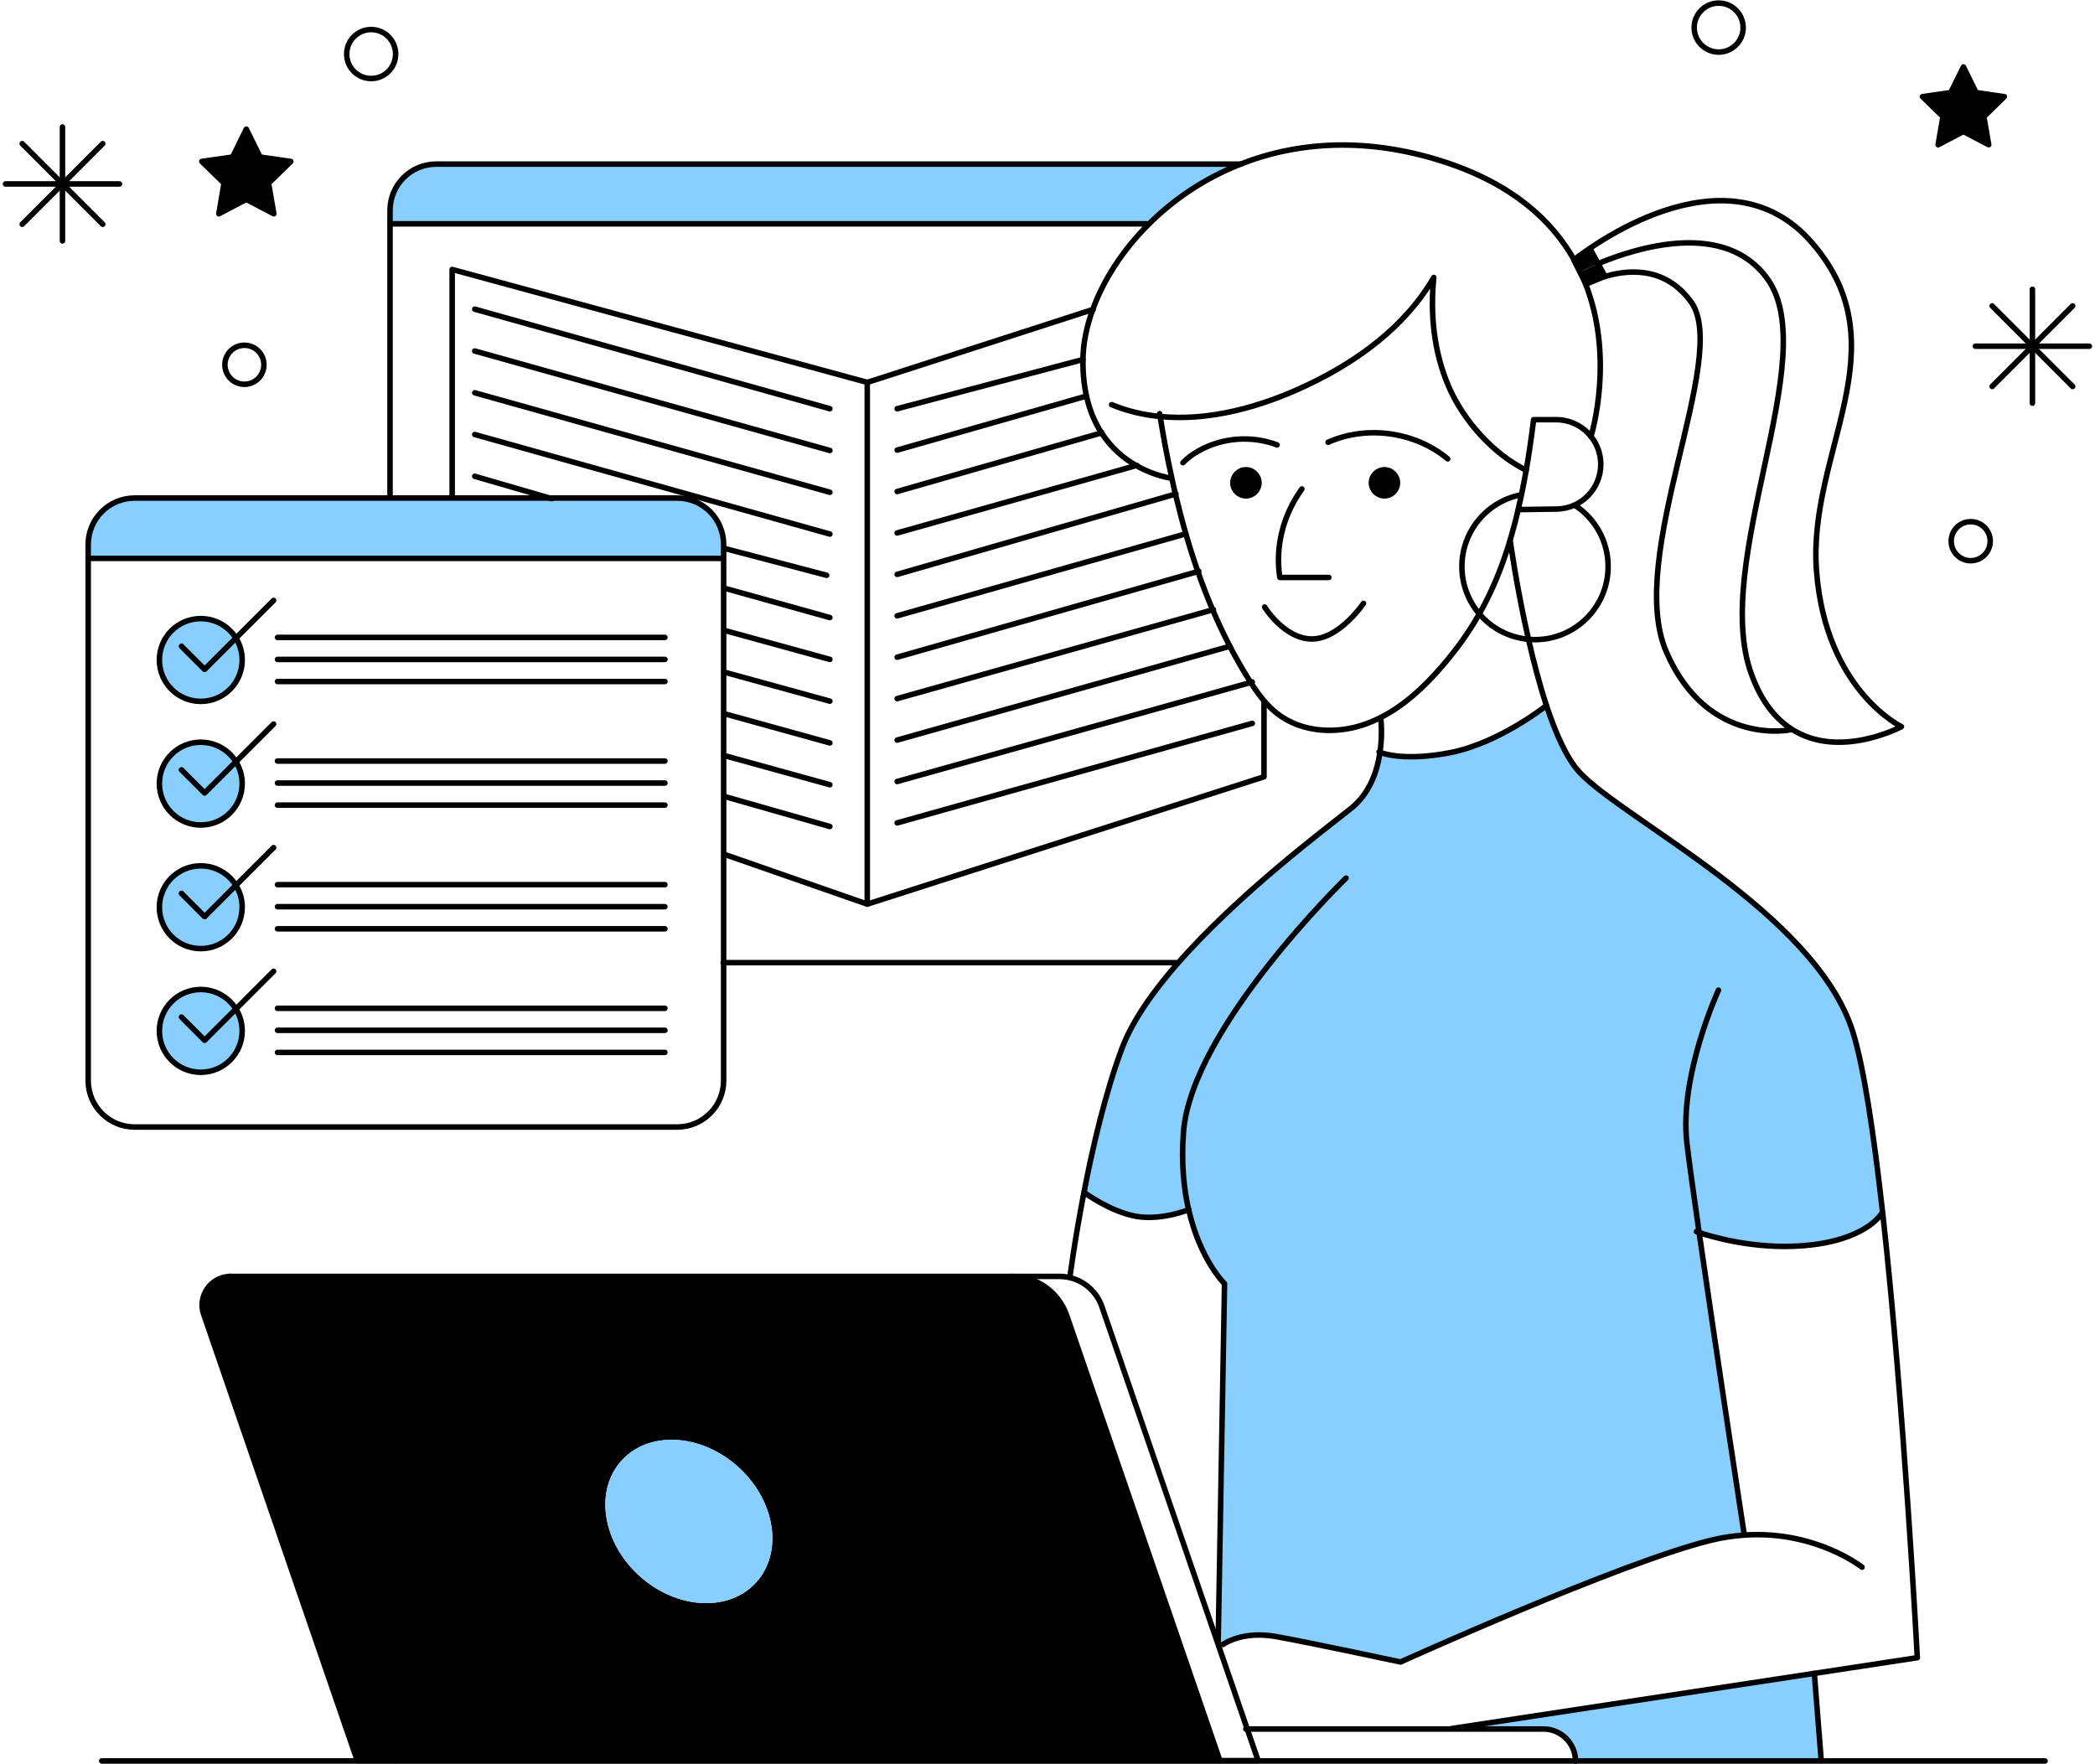 <svg width="380" height="320" viewBox="0 0 380 320" fill="none" xmlns="http://www.w3.org/2000/svg">
<path d="M363.554 17.533L359.846 21.149L360.719 26.254L356.137 23.85L351.546 26.254L352.419 21.149L348.711 17.533L353.837 16.794L356.137 12.141L358.428 16.794L363.554 17.533Z" fill="black"/>
<path d="M215.606 219.418C215.606 219.418 215.606 219.418 215.595 219.418C215.082 219.624 210.367 221.411 205.971 220.599C201.307 219.737 196.644 216.285 196.644 216.285L196.613 216.275C198.175 208.181 200.465 198.289 203.495 190.185C205.334 185.265 209.032 179.985 213.531 174.828C224.481 162.297 240.135 150.536 245.003 146.674C248.445 143.952 249.811 139.863 250.304 136.463C251.125 136.772 255.142 138.045 263.02 136.515C271.936 134.789 280.482 127.979 280.482 127.979L280.503 127.969C282.208 133.135 284.221 137.634 286.512 140.089C294.524 148.677 329.16 165.563 336.032 187.031C338.055 193.348 339.894 205.788 341.507 220.199L341.188 220.24C341.188 220.24 338.322 225.109 326.869 225.961C318.036 226.629 310.209 224.246 308.195 223.568C311.318 245.272 316.382 278.398 316.382 278.398V278.44C314.44 278.573 312.396 278.871 310.27 279.395C293.959 283.401 254.032 301.459 254.032 301.459C254.032 301.459 237.854 297.997 231.547 296.857C225.251 295.706 221.82 298.285 221.82 298.285L221.05 298.552L220.814 297.863L220.957 297.812L222.108 232.833C222.108 232.833 217.691 228.56 215.606 219.418Z" fill="#88CFFF"/>
<path d="M330.342 319.339V319.411H285.773C285.752 316.207 283.143 313.618 279.938 313.618H263.391V313.526L329.089 303.531L330.342 319.339Z" fill="#88CFFF"/>
<path d="M289.874 47.828L291.106 50.119L290.716 50.283C289.073 50.817 287.943 51.403 287.706 51.536L287.665 51.557L287.429 51.084C287.193 50.489 286.936 49.893 286.648 49.307C286.957 49.143 288.128 48.557 289.874 47.828Z" fill="black"/>
<path d="M290.713 50.281L287.703 51.534C287.939 51.401 289.069 50.815 290.713 50.281Z" fill="black"/>
<path d="M288.392 45.102L289.871 47.824C288.125 48.553 286.954 49.138 286.645 49.303C286.307 48.573 285.926 47.844 285.516 47.125L285.577 47.084L288.392 45.102Z" fill="black"/>
<path d="M286.646 49.303C286.934 49.888 287.19 50.484 287.427 51.08L285.465 47.166L285.516 47.125C285.927 47.844 286.307 48.573 286.646 49.303Z" fill="black"/>
<path d="M251.116 89.936C252.421 89.936 253.479 88.878 253.479 87.573C253.479 86.269 252.421 85.211 251.116 85.211C249.812 85.211 248.754 86.269 248.754 87.573C248.754 88.878 249.812 89.936 251.116 89.936Z" fill="black"/>
<path d="M225.991 89.936C227.296 89.936 228.354 88.878 228.354 87.573C228.354 86.269 227.296 85.211 225.991 85.211C224.687 85.211 223.629 86.269 223.629 87.573C223.629 88.878 224.687 89.936 225.991 89.936Z" fill="black"/>
<path d="M79.124 29.766H225.024C218.378 32.375 212.718 36.278 208.219 40.797L208.024 40.602H70.742V38.158C70.742 33.525 74.491 29.766 79.124 29.766Z" fill="#88CFFF"/>
<path d="M193.484 238.593L221.269 319.349H71.733L41.523 231.536C41.626 231.516 41.739 231.516 41.852 231.516H183.561C188.04 231.516 192.025 234.361 193.484 238.593ZM128.073 290.784C136.26 290.784 141.498 284.158 139.773 275.972C138.047 267.785 130.004 261.15 121.828 261.15C113.641 261.15 108.403 267.785 110.128 275.972C111.854 284.158 119.897 290.784 128.073 290.784Z" fill="black"/>
<path d="M139.77 275.971C141.496 284.157 136.257 290.782 128.07 290.782C119.894 290.782 111.851 284.157 110.126 275.971C108.4 267.784 113.639 261.148 121.825 261.148C130.001 261.148 138.044 267.784 139.77 275.971Z" fill="#88CFFF"/>
<path d="M99.68 90.336H122.833C127.486 90.336 131.255 94.106 131.255 98.769V101.275H130.865H15.996V98.769C15.996 94.106 19.766 90.336 24.429 90.336H70.745H82.013H99.68Z" fill="#88CFFF"/>
<path d="M41.523 231.531L71.732 319.344H64.809L36.942 238.382C35.832 235.126 38.133 231.726 41.523 231.531Z" fill="black"/>
<path d="M52.749 29.287L48.712 33.221L49.667 38.778L44.675 36.159L39.693 38.778L40.638 33.221L36.602 29.287L42.189 28.486L44.675 23.422L47.171 28.486L52.749 29.287Z" fill="black"/>
<path d="M42.787 115.747C43.517 116.897 43.927 118.253 43.927 119.712C43.927 121.787 43.085 123.666 41.729 125.022C40.373 126.378 38.494 127.22 36.419 127.22C32.269 127.22 28.91 123.862 28.91 119.712C28.91 117.637 29.752 115.757 31.108 114.401C32.464 113.045 34.344 112.203 36.419 112.203C38.494 112.203 40.373 113.045 41.729 114.401C42.13 114.802 42.489 115.254 42.787 115.747Z" fill="#88CFFF"/>
<path d="M42.787 138.177C43.517 139.327 43.927 140.683 43.927 142.141C43.927 144.216 43.085 146.096 41.729 147.452C40.373 148.808 38.494 149.65 36.419 149.65C32.269 149.65 28.91 146.291 28.91 142.141C28.91 140.067 29.752 138.187 31.108 136.831C32.464 135.475 34.344 134.633 36.419 134.633C38.494 134.633 40.373 135.475 41.729 136.831C42.13 137.232 42.489 137.684 42.787 138.177Z" fill="#88CFFF"/>
<path d="M42.787 160.598C43.517 161.749 43.927 163.105 43.927 164.563C43.927 166.638 43.085 168.518 41.729 169.874C40.373 171.23 38.494 172.072 36.419 172.072C32.269 172.072 28.91 168.713 28.91 164.563C28.91 162.488 29.752 160.609 31.108 159.253C32.464 157.897 34.344 157.055 36.419 157.055C38.494 157.055 40.373 157.897 41.729 159.253C42.13 159.653 42.489 160.105 42.787 160.598Z" fill="#88CFFF"/>
<path d="M42.787 183.02C43.517 184.171 43.927 185.527 43.927 186.985C43.927 189.06 43.085 190.94 41.729 192.296C40.373 193.652 38.494 194.494 36.419 194.494C32.269 194.494 28.91 191.135 28.91 186.985C28.91 184.91 29.752 183.031 31.108 181.675C32.464 180.319 34.344 179.477 36.419 179.477C38.494 179.477 40.373 180.319 41.729 181.675C42.13 182.075 42.489 182.527 42.787 183.02Z" fill="#88CFFF"/>
<path d="M370.938 319.406H330.345H285.775H228.202H18.453" stroke="black" stroke-linecap="round" stroke-linejoin="round"/>
<path d="M41.852 231.516C41.739 231.516 41.626 231.516 41.523 231.536C38.133 231.731 35.832 235.131 36.942 238.387L64.809 319.349H71.732" stroke="black" stroke-linecap="round" stroke-linejoin="round"/>
<path d="M221.266 319.349L193.481 238.593C192.022 234.361 188.037 231.516 183.559 231.516" stroke="black" stroke-linecap="round" stroke-linejoin="round"/>
<path d="M71.731 319.349H221.267H228.201L226.229 313.618L221.052 298.559L220.815 297.871L199.871 237.011C198.947 234.34 196.728 232.378 194.057 231.742C193.441 231.598 192.804 231.516 192.157 231.516H183.56H41.851H41.512L41.522 231.536L71.731 319.349Z" stroke="black" stroke-linecap="round" stroke-linejoin="round"/>
<path d="M225.973 313.609H226.229H263.393H279.94C283.145 313.609 285.754 316.198 285.775 319.403C285.775 319.413 285.775 319.433 285.775 319.444" stroke="black" stroke-linecap="round" stroke-linejoin="round"/>
<path d="M210.34 75.023C210.371 75.198 210.391 75.373 210.432 75.547C211.028 79.276 211.726 83.015 212.548 86.713C212.754 87.689 212.969 88.654 213.206 89.62C214.336 94.386 215.671 99.09 217.273 103.671C218.095 106.024 218.989 108.345 219.964 110.615C221.772 114.857 223.857 118.956 226.282 122.869C226.466 123.177 226.662 123.486 226.857 123.783C227.617 124.975 228.439 126.146 229.353 127.204C230.051 128.005 230.801 128.745 231.633 129.402C236.173 132.946 242.573 133.233 247.934 131.241C248.766 130.933 249.568 130.583 250.359 130.183C254.662 128.015 258.34 124.595 261.534 120.887C264.123 117.887 266.372 114.796 268.324 111.344C270.532 107.462 272.371 103.127 273.901 98.012C274.425 96.255 274.918 94.396 275.37 92.434M275.37 92.434C275.576 91.582 275.771 90.708 275.956 89.815C276.264 88.366 276.552 86.856 276.829 85.285C277.322 82.44 277.774 79.399 278.174 76.123H282.252C284.81 76.123 287.09 77.304 288.58 79.163C289.689 80.55 290.357 82.306 290.357 84.227C290.357 86.435 289.463 88.449 288.025 89.918C287.347 90.606 286.546 91.171 285.663 91.582C284.656 92.044 283.536 92.311 282.365 92.331L275.37 92.434ZM275.37 92.434H275.35" stroke="black" stroke-linecap="round" stroke-linejoin="round"/>
<path d="M276.818 85.283C270.799 82.325 265.386 76.213 262.746 70.05C260.096 63.887 259.387 56.995 260.065 50.328C254.95 59.162 246.352 65.469 237.118 69.844C228.829 73.778 219.399 76.439 210.432 75.545C207.422 75.258 204.464 74.569 201.629 73.398" stroke="black" stroke-linecap="round" stroke-linejoin="round"/>
<path d="M285.519 47.125C281.503 39.996 274.323 33.361 261.894 29.334C247.791 24.764 235.26 25.739 225.029 29.766C218.383 32.375 212.723 36.278 208.224 40.798C203.53 45.502 200.12 50.874 198.209 56.144C197.069 59.256 196.463 62.338 196.432 65.214C196.36 71.099 197.778 75.393 199.801 78.516C201.62 81.351 203.941 83.22 206.088 84.442C209.477 86.384 212.456 86.733 212.456 86.733" stroke="black" stroke-linecap="round" stroke-linejoin="round"/>
<path d="M288.57 79.182C288.57 79.182 288.57 79.171 288.58 79.161C288.734 78.637 292.956 64.647 287.43 51.078" stroke="black" stroke-linecap="round" stroke-linejoin="round"/>
<path d="M285.701 91.674C289.307 94.046 291.69 98.124 291.69 102.757C291.69 110.081 285.753 116.018 278.429 116.018C278.028 116.018 277.638 115.997 277.248 115.956C273.683 115.648 270.52 113.922 268.321 111.344C266.359 109.033 265.168 106.034 265.168 102.757C265.168 96.358 269.708 91.006 275.758 89.773" stroke="black" stroke-linecap="round" stroke-linejoin="round"/>
<path d="M285.578 47.081C287.489 45.56 313.014 25.849 328.73 44.102C345.072 63.063 327.795 82.035 329.49 103.627C331.174 125.228 344.887 131.802 344.887 131.802C344.887 131.802 333.599 137.873 324.898 132.203C322.043 130.354 319.465 127.231 317.657 122.219C310.333 101.942 330.609 64.758 320.656 50.676C312.973 39.798 296.826 44.924 289.872 47.82" stroke="black" stroke-linecap="round" stroke-linejoin="round"/>
<path d="M290.715 50.275C294.741 48.981 301.88 47.995 306.759 54.805C313.898 64.758 294.741 100.997 302.26 118.274C309.769 135.551 324.797 132.367 324.797 132.367" stroke="black" stroke-linecap="round" stroke-linejoin="round"/>
<path d="M285.582 47.084L288.396 45.102L289.875 47.824L291.108 50.114L290.718 50.279L287.708 51.532L287.667 51.552L287.431 51.08L285.469 47.166L285.52 47.125L285.582 47.084Z" stroke="black" stroke-linecap="round" stroke-linejoin="round"/>
<path d="M273.919 98.016C273.919 98.016 275.07 106.459 277.247 115.95C278.151 119.956 279.24 124.147 280.503 127.968C282.209 133.135 284.222 137.634 286.512 140.089C294.524 148.676 329.161 165.563 336.032 187.031C338.056 193.348 339.895 205.787 341.507 220.198C345.349 254.763 347.773 300.677 347.773 300.677L329.089 303.523L263.391 313.517" stroke="black" stroke-linecap="round" stroke-linejoin="round"/>
<path d="M337.751 284.264C337.751 284.264 329.308 277.556 316.386 278.44C314.445 278.573 312.4 278.871 310.274 279.395C293.963 283.401 254.036 301.459 254.036 301.459C254.036 301.459 237.858 297.997 231.552 296.857C225.255 295.706 221.824 298.285 221.824 298.285" stroke="black" stroke-linecap="round" stroke-linejoin="round"/>
<path d="M316.383 278.405C316.383 278.405 311.319 245.279 308.196 223.575C307.159 216.374 306.337 210.427 305.978 207.366C304.55 195.061 311.699 179.602 311.699 179.602" stroke="black" stroke-linecap="round" stroke-linejoin="round"/>
<path d="M307.695 223.396C307.695 223.396 307.87 223.457 308.199 223.57C310.212 224.248 318.039 226.631 326.873 225.964C338.326 225.111 341.192 220.242 341.192 220.242" stroke="black" stroke-linecap="round" stroke-linejoin="round"/>
<path d="M215.609 219.422C217.695 228.564 222.111 232.837 222.111 232.837L220.961 297.816" stroke="black" stroke-linecap="round" stroke-linejoin="round"/>
<path d="M244.154 159.266C244.154 159.266 216.102 186.465 214.664 205.355C214.243 210.922 214.715 215.596 215.598 219.417" stroke="black" stroke-linecap="round" stroke-linejoin="round"/>
<path d="M250.451 130.359C250.451 130.359 250.81 133.071 250.307 136.461C249.814 139.861 248.448 143.949 245.007 146.671C240.138 150.533 224.484 162.294 213.534 174.826C209.035 179.982 205.337 185.262 203.498 190.182C200.468 198.286 198.178 208.178 196.616 216.272C194.911 225.034 194.059 231.69 194.059 231.69" stroke="black" stroke-linecap="round" stroke-linejoin="round"/>
<path d="M196.648 216.289C196.648 216.289 201.312 219.74 205.975 220.603C210.372 221.415 215.086 219.627 215.6 219.422C215.61 219.422 215.61 219.422 215.61 219.422C215.641 219.412 215.651 219.401 215.651 219.401" stroke="black" stroke-linecap="round" stroke-linejoin="round"/>
<path d="M250.141 136.397C250.141 136.397 250.192 136.417 250.305 136.469C251.127 136.777 255.143 138.051 263.021 136.52C271.937 134.795 280.483 127.984 280.483 127.984" stroke="black" stroke-linecap="round" stroke-linejoin="round"/>
<path d="M236.14 88.688C232.709 93.474 231.271 99.216 232.144 104.742H241.029" stroke="black" stroke-linecap="round" stroke-linejoin="round"/>
<path d="M225.991 89.936C227.296 89.936 228.354 88.878 228.354 87.573C228.354 86.269 227.296 85.211 225.991 85.211C224.687 85.211 223.629 86.269 223.629 87.573C223.629 88.878 224.687 89.936 225.991 89.936Z" stroke="black" stroke-miterlimit="10"/>
<path d="M251.116 89.936C252.421 89.936 253.479 88.878 253.479 87.573C253.479 86.269 252.421 85.211 251.116 85.211C249.812 85.211 248.754 86.269 248.754 87.573C248.754 88.878 249.812 89.936 251.116 89.936Z" stroke="black" stroke-miterlimit="10"/>
<path d="M229.383 110.105C229.383 110.105 232.947 115.898 237.96 115.898C242.972 115.898 247.317 109.438 247.317 109.438" stroke="black" stroke-linecap="round" stroke-linejoin="round"/>
<path d="M214.562 83.923C215.374 83.081 216.34 82.382 217.356 81.807C221.64 79.363 227.032 78.941 231.644 80.698" stroke="black" stroke-linecap="round" stroke-linejoin="round"/>
<path d="M262.591 83.231C256.685 78.301 247.913 77.078 240.887 80.222" stroke="black" stroke-linecap="round" stroke-linejoin="round"/>
<path d="M131.255 174.605V196.001C131.255 200.655 127.486 204.424 122.833 204.424H24.429C19.766 204.424 15.996 200.655 15.996 196.001V101.275V98.769C15.996 94.106 19.766 90.336 24.429 90.336H70.745H82.013H99.68H122.833C127.486 90.336 131.255 94.106 131.255 98.769V101.275V155.038V174.605Z" stroke="black" stroke-linecap="round" stroke-linejoin="round"/>
<path d="M130.865 101.281H15.996" stroke="black" stroke-linecap="round" stroke-linejoin="round"/>
<path d="M36.419 127.22C32.269 127.22 28.91 123.862 28.91 119.712C28.91 117.637 29.752 115.757 31.108 114.401C32.464 113.045 34.344 112.203 36.419 112.203C38.494 112.203 40.373 113.045 41.729 114.401C42.13 114.802 42.489 115.254 42.787 115.747C43.517 116.897 43.927 118.253 43.927 119.712C43.927 121.787 43.085 123.666 41.729 125.022C40.373 126.378 38.494 127.22 36.419 127.22Z" stroke="black" stroke-linecap="round" stroke-linejoin="round"/>
<path d="M120.605 115.617H50.336" stroke="black" stroke-linecap="round" stroke-linejoin="round"/>
<path d="M120.605 119.609H50.336" stroke="black" stroke-linecap="round" stroke-linejoin="round"/>
<path d="M120.605 123.617H50.336" stroke="black" stroke-linecap="round" stroke-linejoin="round"/>
<path d="M32.914 117.216L37.115 121.417L42.785 115.747L49.626 108.906" stroke="black" stroke-linecap="round" stroke-linejoin="round"/>
<path d="M36.419 149.642C32.269 149.642 28.91 146.283 28.91 142.134C28.91 140.059 29.752 138.179 31.108 136.823C32.464 135.467 34.344 134.625 36.419 134.625C38.494 134.625 40.373 135.467 41.729 136.823C42.13 137.224 42.489 137.676 42.787 138.169C43.517 139.319 43.927 140.675 43.927 142.134C43.927 144.209 43.085 146.088 41.729 147.444C40.373 148.8 38.494 149.642 36.419 149.642Z" stroke="black" stroke-linecap="round" stroke-linejoin="round"/>
<path d="M120.605 138.039H50.336" stroke="black" stroke-linecap="round" stroke-linejoin="round"/>
<path d="M120.605 142.031H50.336" stroke="black" stroke-linecap="round" stroke-linejoin="round"/>
<path d="M120.605 146.039H50.336" stroke="black" stroke-linecap="round" stroke-linejoin="round"/>
<path d="M32.914 139.638L37.115 143.839L42.785 138.169L49.626 131.328" stroke="black" stroke-linecap="round" stroke-linejoin="round"/>
<path d="M36.419 172.064C32.269 172.064 28.91 168.705 28.91 164.556C28.91 162.481 29.752 160.601 31.108 159.245C32.464 157.889 34.344 157.047 36.419 157.047C38.494 157.047 40.373 157.889 41.729 159.245C42.13 159.646 42.489 160.098 42.787 160.591C43.517 161.741 43.927 163.097 43.927 164.556C43.927 166.63 43.085 168.51 41.729 169.866C40.373 171.222 38.494 172.064 36.419 172.064Z" stroke="black" stroke-linecap="round" stroke-linejoin="round"/>
<path d="M120.605 160.461H50.336" stroke="black" stroke-linecap="round" stroke-linejoin="round"/>
<path d="M120.605 164.461H50.336" stroke="black" stroke-linecap="round" stroke-linejoin="round"/>
<path d="M120.605 168.469H50.336" stroke="black" stroke-linecap="round" stroke-linejoin="round"/>
<path d="M32.914 162.05L37.115 166.261L42.785 160.591L49.626 153.75" stroke="black" stroke-linecap="round" stroke-linejoin="round"/>
<path d="M36.419 194.494C32.269 194.494 28.91 191.135 28.91 186.985C28.91 184.91 29.752 183.031 31.108 181.675C32.464 180.319 34.344 179.477 36.419 179.477C38.494 179.477 40.373 180.319 41.729 181.675C42.13 182.075 42.489 182.527 42.787 183.02C43.517 184.171 43.927 185.527 43.927 186.985C43.927 189.06 43.085 190.94 41.729 192.296C40.373 193.652 38.494 194.494 36.419 194.494Z" stroke="black" stroke-linecap="round" stroke-linejoin="round"/>
<path d="M120.605 182.891H50.336" stroke="black" stroke-linecap="round" stroke-linejoin="round"/>
<path d="M120.605 186.883H50.336" stroke="black" stroke-linecap="round" stroke-linejoin="round"/>
<path d="M120.605 190.891H50.336" stroke="black" stroke-linecap="round" stroke-linejoin="round"/>
<path d="M32.914 184.479L37.115 188.691L42.785 183.021L49.626 176.18" stroke="black" stroke-linecap="round" stroke-linejoin="round"/>
<path d="M225.1 29.766H225.028H79.128C74.495 29.766 70.746 33.525 70.746 38.158V40.602V90.194" stroke="black" stroke-linecap="round" stroke-linejoin="round"/>
<path d="M131.176 174.609H131.258H213.278" stroke="black" stroke-linecap="round" stroke-linejoin="round"/>
<path d="M70.746 40.602H208.028" stroke="black" stroke-linecap="round" stroke-linejoin="round"/>
<path d="M131.587 155.034L157.308 163.991V69.357L82.016 48.875V90.219" stroke="black" stroke-linecap="round" stroke-linejoin="round"/>
<path d="M157.305 69.365L198.207 56.145L198.279 56.125" stroke="black" stroke-linecap="round" stroke-linejoin="round"/>
<path d="M157.305 163.997L229.269 140.896V127.266" stroke="black" stroke-linecap="round" stroke-linejoin="round"/>
<path d="M86.113 56.078L150.527 74.136" stroke="black" stroke-linecap="round" stroke-linejoin="round"/>
<path d="M196.432 65.211L162.73 74.137" stroke="black" stroke-linecap="round" stroke-linejoin="round"/>
<path d="M197.038 71.844L162.73 81.643" stroke="black" stroke-linecap="round" stroke-linejoin="round"/>
<path d="M199.853 78.492L199.801 78.513L162.73 89.154" stroke="black" stroke-linecap="round" stroke-linejoin="round"/>
<path d="M206.201 84.406L206.088 84.437L162.73 96.671" stroke="black" stroke-linecap="round" stroke-linejoin="round"/>
<path d="M213.298 89.586L213.206 89.617L162.73 104.182" stroke="black" stroke-linecap="round" stroke-linejoin="round"/>
<path d="M215.075 96.828L162.73 111.702" stroke="black" stroke-linecap="round" stroke-linejoin="round"/>
<path d="M217.438 103.625L217.273 103.666L162.73 119.207" stroke="black" stroke-linecap="round" stroke-linejoin="round"/>
<path d="M220.098 110.57L219.965 110.611L162.73 126.718" stroke="black" stroke-linecap="round" stroke-linejoin="round"/>
<path d="M223.056 117.227L162.73 134.237" stroke="black" stroke-linecap="round" stroke-linejoin="round"/>
<path d="M227.145 123.703L226.857 123.785L162.73 141.751" stroke="black" stroke-linecap="round" stroke-linejoin="round"/>
<path d="M227.145 131.203L162.73 149.261" stroke="black" stroke-linecap="round" stroke-linejoin="round"/>
<path d="M86.113 63.664L150.527 81.712" stroke="black" stroke-linecap="round" stroke-linejoin="round"/>
<path d="M86.113 71.242L150.527 89.29" stroke="black" stroke-linecap="round" stroke-linejoin="round"/>
<path d="M86.113 78.812L150.527 96.87" stroke="black" stroke-linecap="round" stroke-linejoin="round"/>
<path d="M86.113 86.391L99.682 90.335L100.073 90.448" stroke="black" stroke-linecap="round" stroke-linejoin="round"/>
<path d="M131.289 106.656L150.528 112.018" stroke="black" stroke-linecap="round" stroke-linejoin="round"/>
<path d="M131.398 114.344L150.524 119.603" stroke="black" stroke-linecap="round" stroke-linejoin="round"/>
<path d="M131.77 122.023L150.526 127.18" stroke="black" stroke-linecap="round" stroke-linejoin="round"/>
<path d="M131.398 129.461L150.524 134.751" stroke="black" stroke-linecap="round" stroke-linejoin="round"/>
<path d="M131.289 137.023L150.528 142.334" stroke="black" stroke-linecap="round" stroke-linejoin="round"/>
<path d="M131.398 144.461L150.524 149.915" stroke="black" stroke-linecap="round" stroke-linejoin="round"/>
<path d="M131.398 99.469L149.939 104.348" stroke="black" stroke-linecap="round" stroke-linejoin="round"/>
<path d="M11.332 23.039V33.372V43.696" stroke="black" stroke-linecap="round" stroke-linejoin="round"/>
<path d="M1 33.367H11.333H21.667" stroke="black" stroke-linecap="round" stroke-linejoin="round"/>
<path d="M18.638 26.055L11.334 33.368L4.031 40.671" stroke="black" stroke-linecap="round" stroke-linejoin="round"/>
<path d="M4.031 26.055L11.334 33.368L18.638 40.671" stroke="black" stroke-linecap="round" stroke-linejoin="round"/>
<path d="M368.648 52.469V62.802V73.135" stroke="black" stroke-linecap="round" stroke-linejoin="round"/>
<path d="M358.312 62.797H368.646H378.979" stroke="black" stroke-linecap="round" stroke-linejoin="round"/>
<path d="M375.95 55.492L368.647 62.795L361.344 70.099" stroke="black" stroke-linecap="round" stroke-linejoin="round"/>
<path d="M361.344 55.492L368.647 62.795L375.95 70.099" stroke="black" stroke-linecap="round" stroke-linejoin="round"/>
<path d="M71.761 9.797C71.761 12.252 69.779 14.244 67.324 14.244C64.869 14.244 62.887 12.252 62.887 9.797C62.887 7.352 64.869 5.359 67.324 5.359C69.779 5.359 71.761 7.352 71.761 9.797Z" stroke="black" stroke-linecap="round" stroke-linejoin="round"/>
<path d="M316.182 5.01C316.182 7.455 314.189 9.448 311.744 9.448C309.29 9.448 307.297 7.455 307.297 5.01C307.297 2.555 309.29 0.562 311.744 0.562C314.189 0.562 316.182 2.555 316.182 5.01Z" stroke="black" stroke-linecap="round" stroke-linejoin="round"/>
<path d="M47.87 66.159C47.87 68.12 46.288 69.702 44.337 69.702C42.375 69.702 40.793 68.12 40.793 66.159C40.793 64.207 42.375 62.625 44.337 62.625C46.288 62.625 47.87 64.207 47.87 66.159Z" stroke="black" stroke-linecap="round" stroke-linejoin="round"/>
<path d="M360.995 98.159C360.995 100.12 359.413 101.702 357.451 101.702C355.5 101.702 353.918 100.12 353.918 98.159C353.918 96.207 355.5 94.625 357.451 94.625C359.413 94.625 360.995 96.207 360.995 98.159Z" stroke="black" stroke-linecap="round" stroke-linejoin="round"/>
<path d="M44.675 23.422L47.171 28.486L52.749 29.287L48.712 33.221L49.667 38.778L44.675 36.159L39.693 38.778L40.638 33.221L36.602 29.287L42.189 28.486L44.675 23.422Z" stroke="black" stroke-linecap="round" stroke-linejoin="round"/>
<path d="M356.137 12.141L358.428 16.794L363.554 17.533L359.846 21.149L360.719 26.254L356.137 23.85L351.546 26.254L352.419 21.149L348.711 17.533L353.837 16.794L356.137 12.141Z" stroke="black" stroke-linecap="round" stroke-linejoin="round"/>
<path d="M329.09 303.531L330.343 319.339" stroke="black" stroke-linecap="round" stroke-linejoin="round"/>
</svg>
